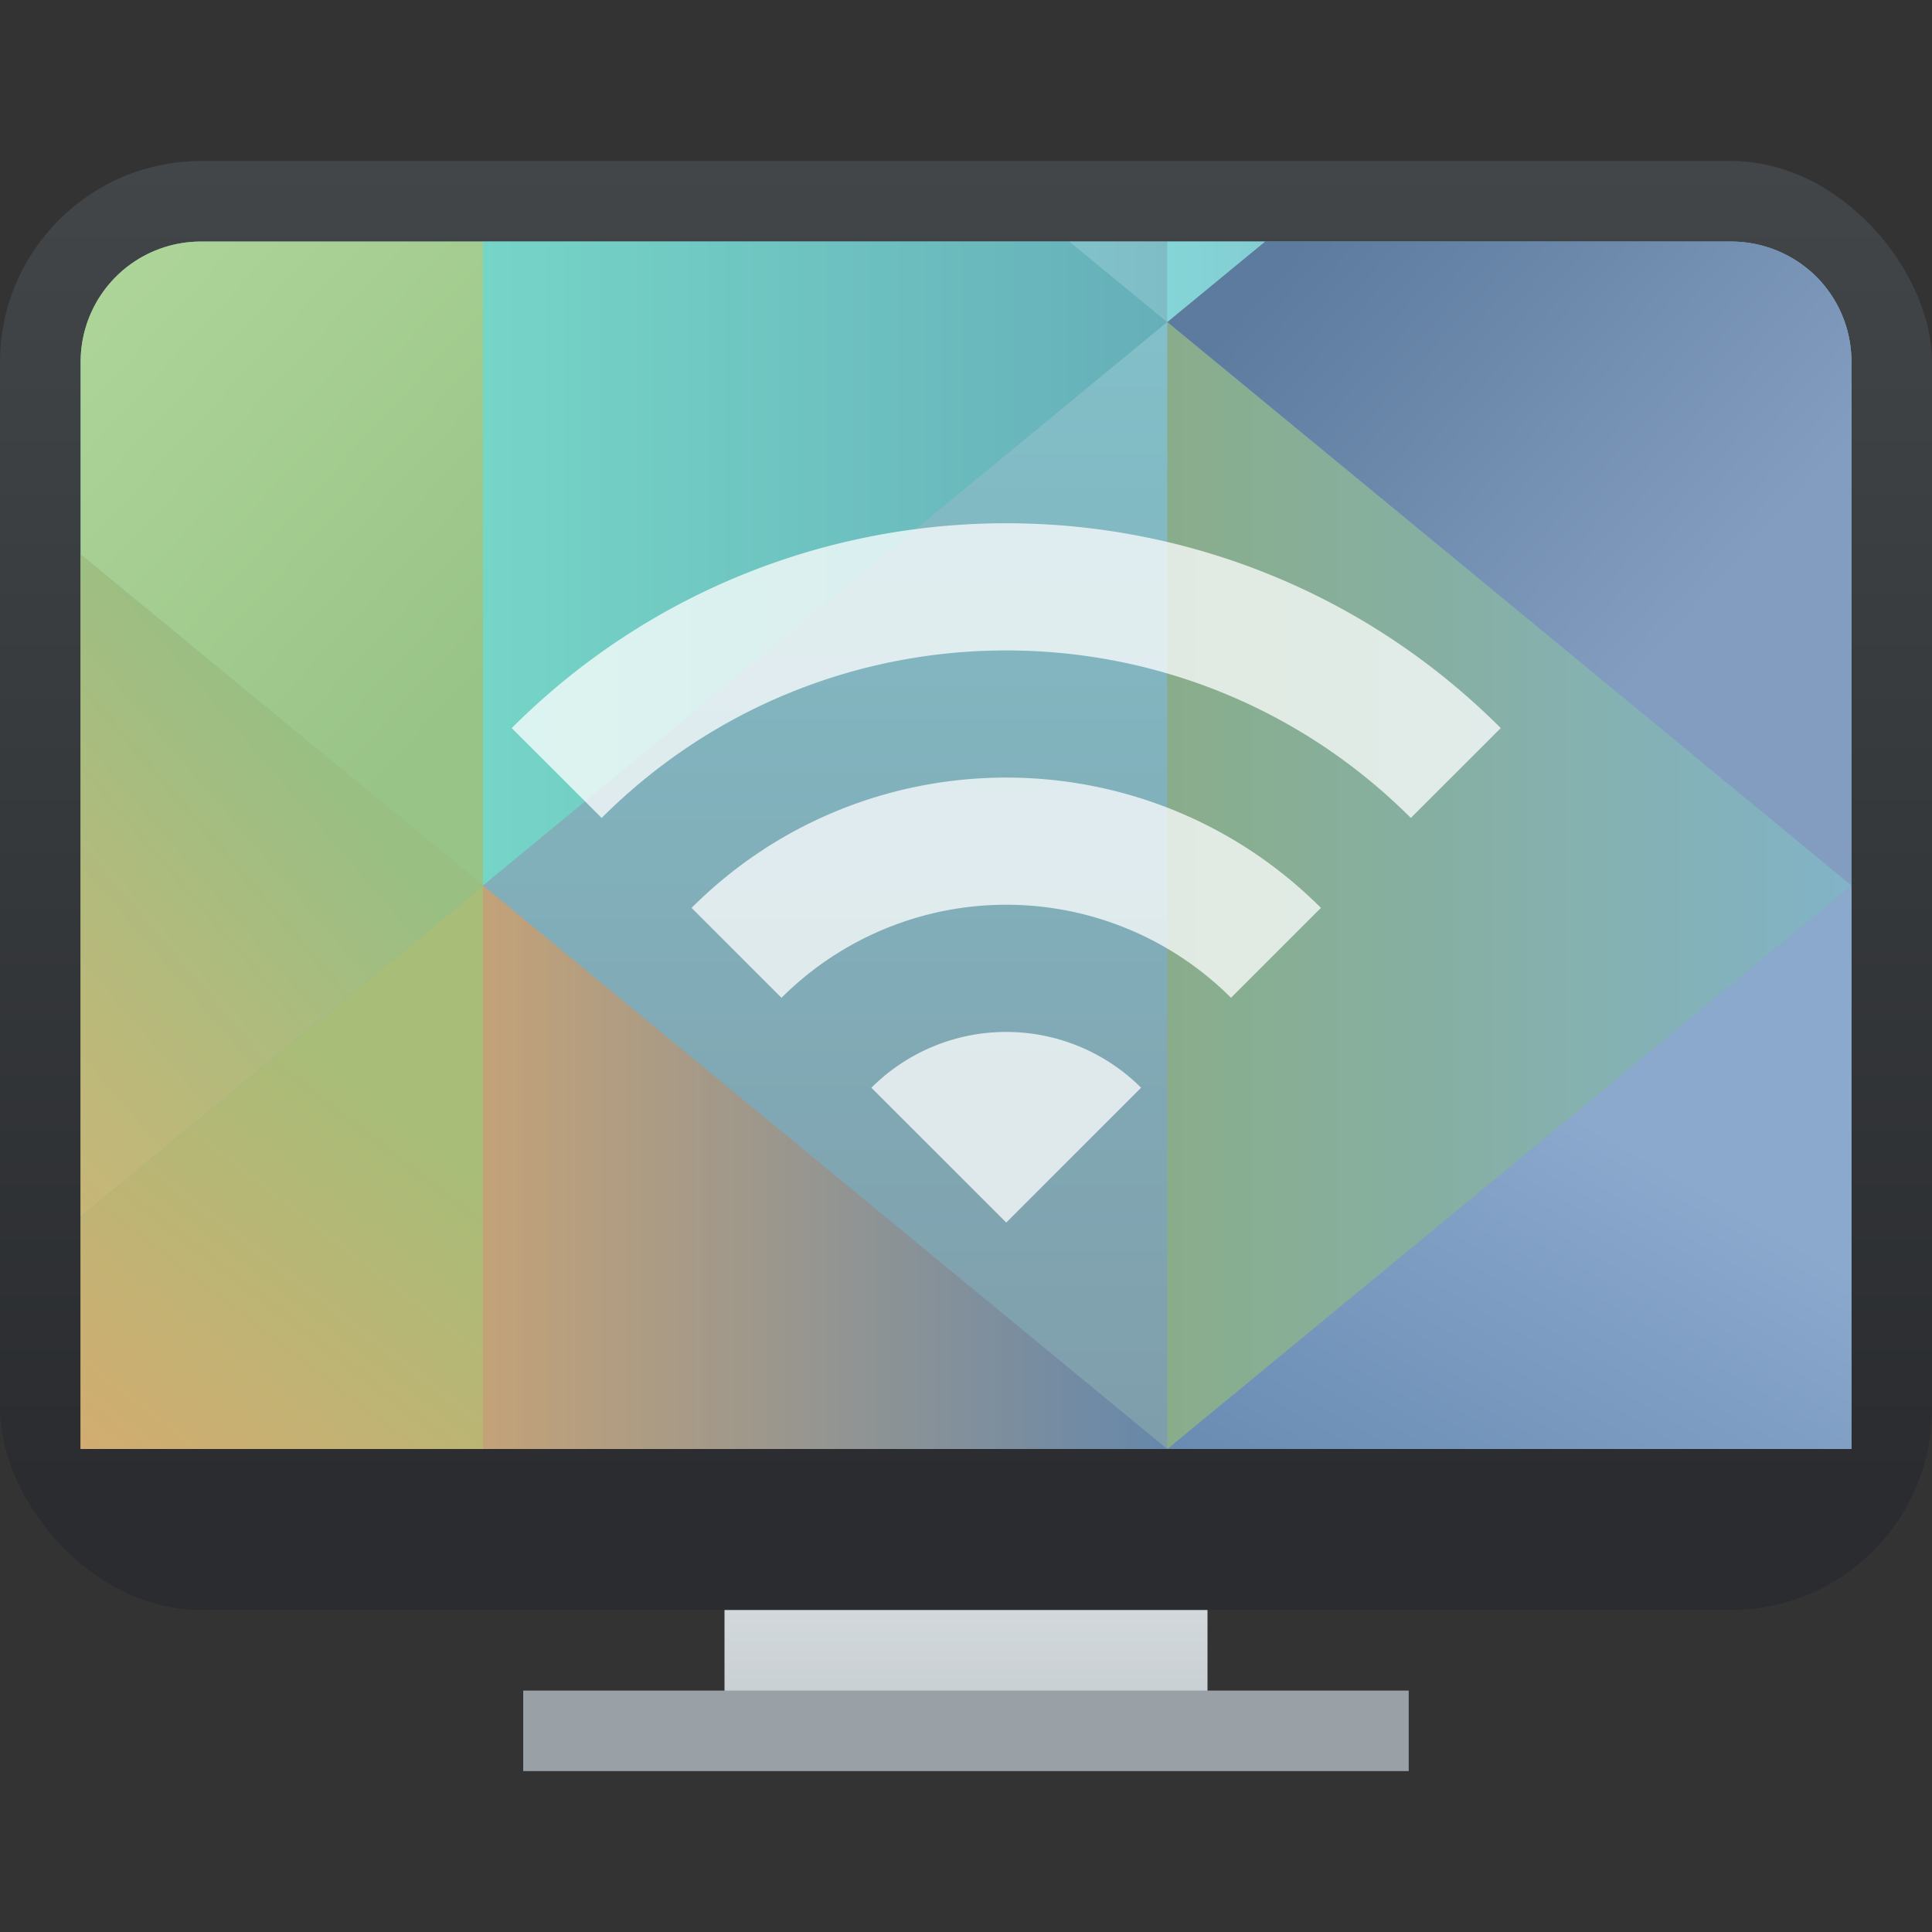 <?xml version="1.0" encoding="UTF-8" standalone="no"?>
<svg
   xmlns:dc="http://purl.org/dc/elements/1.1/"
   xmlns:cc="http://creativecommons.org/ns#"
   xmlns:rdf="http://www.w3.org/1999/02/22-rdf-syntax-ns#"
   xmlns:svg="http://www.w3.org/2000/svg"
   xmlns="http://www.w3.org/2000/svg"
   xmlns:xlink="http://www.w3.org/1999/xlink"
   xmlns:sodipodi="http://sodipodi.sourceforge.net/DTD/sodipodi-0.dtd"
   xmlns:inkscape="http://www.inkscape.org/namespaces/inkscape"
   width="48"
   height="48"
   version="1.1"
   id="svg126"
   sodipodi:docname="krdc.svg"
   inkscape:version="0.92.5 (2060ec1f9f, 2020-04-08)">
  <rect width="100%" height="100%" fill="#333333" stroke="none"/>
  <sodipodi:namedview
     pagecolor="#ffffff"
     bordercolor="#666666"
     borderopacity="1"
     objecttolerance="10"
     gridtolerance="10"
     guidetolerance="10"
     inkscape:pageopacity="0"
     inkscape:pageshadow="2"
     inkscape:window-width="1085"
     inkscape:window-height="480"
     id="namedview128"
     showgrid="false"
     inkscape:zoom="4.9166667"
     inkscape:cx="2.1355932"
     inkscape:cy="24"
     inkscape:window-x="0"
     inkscape:window-y="25"
     inkscape:window-maximized="0"
     inkscape:current-layer="svg126" />
  <defs
     id="defs94">
    <linearGradient
       id="a">
      <stop
         stop-color="#2a2c2f"
         id="stop2" />
      <stop
         offset="1"
         stop-color="#424649"
         id="stop4" />
    </linearGradient>
    <linearGradient
       xlink:href="#b"
       id="p"
       y1="547.798"
       x2="0"
       y2="536.798"
       gradientUnits="userSpaceOnUse"
       gradientTransform="matrix(1,0,0,0.545,-384.571,-255.799)" />
    <linearGradient
       id="b">
      <stop
         stop-color="#c6cdd1"
         id="stop8" />
      <stop
         offset="1"
         stop-color="#e0e5e7"
         id="stop10" />
    </linearGradient>
    <linearGradient
       id="c">
      <stop
         stop-color="#7e8f9e"
         id="stop13" />
      <stop
         offset="1"
         stop-color="#84ced5"
         id="stop15" />
    </linearGradient>
    <linearGradient
       xlink:href="#d"
       id="s"
       x1="394.571"
       y1="535.798"
       x2="404.571"
       y2="522.798"
       gradientUnits="userSpaceOnUse"
       gradientTransform="translate(-392.571,-493.798)" />
    <linearGradient
       id="d">
      <stop
         stop-color="#e4a56d"
         id="stop19" />
      <stop
         offset="1"
         stop-color="#a7bd78"
         id="stop21" />
    </linearGradient>
    <linearGradient
       xlink:href="#e"
       id="t"
       x1="404.571"
       x2="421.571"
       gradientUnits="userSpaceOnUse"
       gradientTransform="translate(-392.571,-493.798)" />
    <linearGradient
       id="e">
      <stop
         stop-color="#c3a278"
         id="stop25" />
      <stop
         offset="1"
         stop-color="#68a"
         id="stop27" />
    </linearGradient>
    <linearGradient
       xlink:href="#f"
       id="u"
       x1="430.571"
       y1="536.798"
       x2="437.5"
       y2="524.798"
       gradientUnits="userSpaceOnUse"
       gradientTransform="translate(-392.571,-493.798)" />
    <linearGradient
       id="f">
      <stop
         stop-color="#6588af"
         id="stop31" />
      <stop
         offset="1"
         stop-color="#8ba8cd"
         id="stop33" />
    </linearGradient>
    <linearGradient
       xlink:href="#g"
       id="v"
       x1="421.571"
       x2="438.571"
       gradientUnits="userSpaceOnUse"
       gradientTransform="translate(-392.571,-493.798)" />
    <linearGradient
       id="g">
      <stop
         stop-color="#89ad8b"
         id="stop37" />
      <stop
         offset="1"
         stop-color="#82b3c7"
         id="stop39" />
    </linearGradient>
    <linearGradient
       xlink:href="#h"
       id="w"
       x1="387.571"
       y1="525.798"
       x2="401.571"
       y2="513.798"
       gradientUnits="userSpaceOnUse"
       gradientTransform="translate(-392.571,-493.798)" />
    <linearGradient
       id="h">
      <stop
         stop-color="#e1b16f"
         id="stop43" />
      <stop
         offset="1"
         stop-color="#99bf83"
         id="stop45" />
    </linearGradient>
    <linearGradient
       xlink:href="#i"
       id="x"
       x1="404.571"
       y1="510.798"
       x2="391.571"
       y2="498.798"
       gradientUnits="userSpaceOnUse"
       gradientTransform="translate(-392.571,-493.798)" />
    <linearGradient
       id="i">
      <stop
         stop-color="#99c487"
         id="stop49" />
      <stop
         offset="1"
         stop-color="#b4d99e"
         id="stop51" />
    </linearGradient>
    <linearGradient
       xlink:href="#j"
       id="y"
       x1="404.571"
       x2="421.571"
       gradientUnits="userSpaceOnUse"
       gradientTransform="translate(-392.571,-493.798)" />
    <linearGradient
       id="j">
      <stop
         stop-color="#75d5c7"
         id="stop55" />
      <stop
         offset="1"
         stop-color="#66afb9"
         id="stop57" />
    </linearGradient>
    <linearGradient
       id="k">
      <stop
         stop-color="#5c7b9e"
         id="stop60" />
      <stop
         offset="1"
         stop-color="#839dc0"
         id="stop62" />
    </linearGradient>
    <linearGradient
       xlink:href="#l"
       id="A"
       x1="421.571"
       x2="406.571"
       gradientUnits="userSpaceOnUse"
       gradientTransform="translate(-392.571,-493.798)" />
    <linearGradient
       id="l">
      <stop
         stop-color="#7fbcc6"
         id="stop66" />
      <stop
         offset="1"
         stop-color="#8ee4e3"
         id="stop68" />
    </linearGradient>
    <linearGradient
       xlink:href="#m"
       id="B"
       x1="421.571"
       x2="436.571"
       gradientUnits="userSpaceOnUse"
       gradientTransform="translate(-392.571,-493.798)" />
    <linearGradient
       id="m">
      <stop
         stop-color="#84d5d7"
         id="stop72" />
      <stop
         offset="1"
         stop-color="#84a8ba"
         id="stop74" />
    </linearGradient>
    <linearGradient
       id="q"
       y1="536.8"
       y2="503.8"
       x2="0"
       gradientUnits="userSpaceOnUse"
       gradientTransform="translate(-384.57,-499.8)">
      <stop
         stop-color="#2a2c2f"
         id="stop77" />
      <stop
         offset="1"
         stop-color="#424649"
         id="stop79" />
    </linearGradient>
    <linearGradient
       id="n">
      <stop
         stop-color="#383e51"
         id="stop82" />
      <stop
         offset="1"
         stop-color="#655c6f"
         stop-opacity="0"
         id="stop84" />
    </linearGradient>
    <linearGradient
       id="o">
      <stop
         stop-color="#c61423"
         id="stop87" />
      <stop
         offset="1"
         stop-color="#dc2b41"
         id="stop89" />
    </linearGradient>
    <linearGradient
       xlink:href="#c"
       id="r"
       gradientUnits="userSpaceOnUse"
       gradientTransform="translate(-392.571,-493.798)"
       y1="541.798"
       x2="0"
       y2="489.798" />
    <linearGradient
       xlink:href="#k"
       id="z"
       gradientUnits="userSpaceOnUse"
       gradientTransform="translate(-392.571,-493.798)"
       x1="428.571"
       y1="495.798"
       x2="438.571"
       y2="504.798" />
  </defs>
  <path
     d="m 18,37 v 6 h 12 v -6 z"
     id="path96"
     style="fill:url(#p)"
     inkscape:connector-curvature="0" />
  <rect
     height="36"
     y="4"
     width="48"
     ry="5"
     rx="5"
     id="rect98"
     style="fill:url(#q)"
     x="0" />
  <path
     d="m 5.004,6.002 a 2.987,2.987 0 0 0 -3,2.988 V 35.998 H 45.998 V 8.982 A 2.983,2.983 0 0 0 45.128,6.877 3.003,3.003 0 0 0 43.004,6.002 Z"
     id="path100"
     style="fill:url(#r)"
     inkscape:connector-curvature="0" />
  <path
     d="M 12,22 2,30.234 V 36 h 10 z"
     id="path102"
     style="fill:url(#s);fill-rule:evenodd"
     inkscape:connector-curvature="0" />
  <path
     d="M 12,22 V 36 H 29 Z"
     id="path104"
     style="fill:url(#t);fill-rule:evenodd"
     inkscape:connector-curvature="0" />
  <path
     d="M 46,22 29,36 h 17 z"
     id="path106"
     style="fill:url(#u);fill-rule:evenodd"
     inkscape:connector-curvature="0" />
  <path
     d="M 29,30 V 8 L 46,22 29,36 Z"
     id="path108"
     style="fill:url(#v);fill-rule:evenodd"
     inkscape:connector-curvature="0" />
  <path
     d="M 2,13.766 V 30.234 L 12,22 Z"
     id="path110"
     style="fill:url(#w);fill-rule:evenodd"
     inkscape:connector-curvature="0" />
  <path
     d="M 12,6.002 H 5.004 a 2.987,2.987 0 0 0 -3,2.988 v 4.78 L 12,22 v -6 z"
     id="path112"
     style="fill:url(#x);fill-rule:evenodd"
     inkscape:connector-curvature="0" />
  <path
     d="M 12,6 V 22 L 29,8 26.57,6 Z"
     id="path114"
     style="fill:url(#y);fill-rule:evenodd"
     inkscape:connector-curvature="0" />
  <path
     d="M 45.998,21.998 V 8.982 A 2.983,2.983 0 0 0 45.128,6.877 3.003,3.003 0 0 0 43.004,6.002 H 31.428 L 29,8 Z"
     id="path116"
     style="fill:url(#z);fill-rule:evenodd"
     inkscape:connector-curvature="0" />
  <path
     d="M 26.57,6 29,8 V 6 Z"
     id="path118"
     style="fill:url(#A);fill-rule:evenodd"
     inkscape:connector-curvature="0" />
  <path
     d="M 29,6 V 8 L 31.43,6 Z"
     id="path120"
     style="fill:url(#B);fill-rule:evenodd"
     inkscape:connector-curvature="0" />
  <path
     d="m 12.999,42.002 h 22 v 2 h -22 z"
     id="path122"
     inkscape:connector-curvature="0"
     style="fill:#99a1a7" />
  <path
     d="m 12.714,18.089 2.234,2.233 c 5.551,-5.55 14.553,-5.55 20.104,0 l 2.234,-2.233 c -6.785,-6.785 -17.787,-6.785 -24.572,0 z m 8.935,8.935 3.351,3.35 3.35,-3.35 a 4.742,4.742 0 0 0 -6.7,0 z m -4.467,-4.468 2.234,2.234 a 7.9,7.9 0 0 1 11.168,0 l 2.234,-2.234 c -4.317,-4.316 -11.32,-4.316 -15.636,0 z"
     id="path124"
     inkscape:connector-curvature="0"
     style="opacity:0.75;fill:#ffffff" />
</svg>
